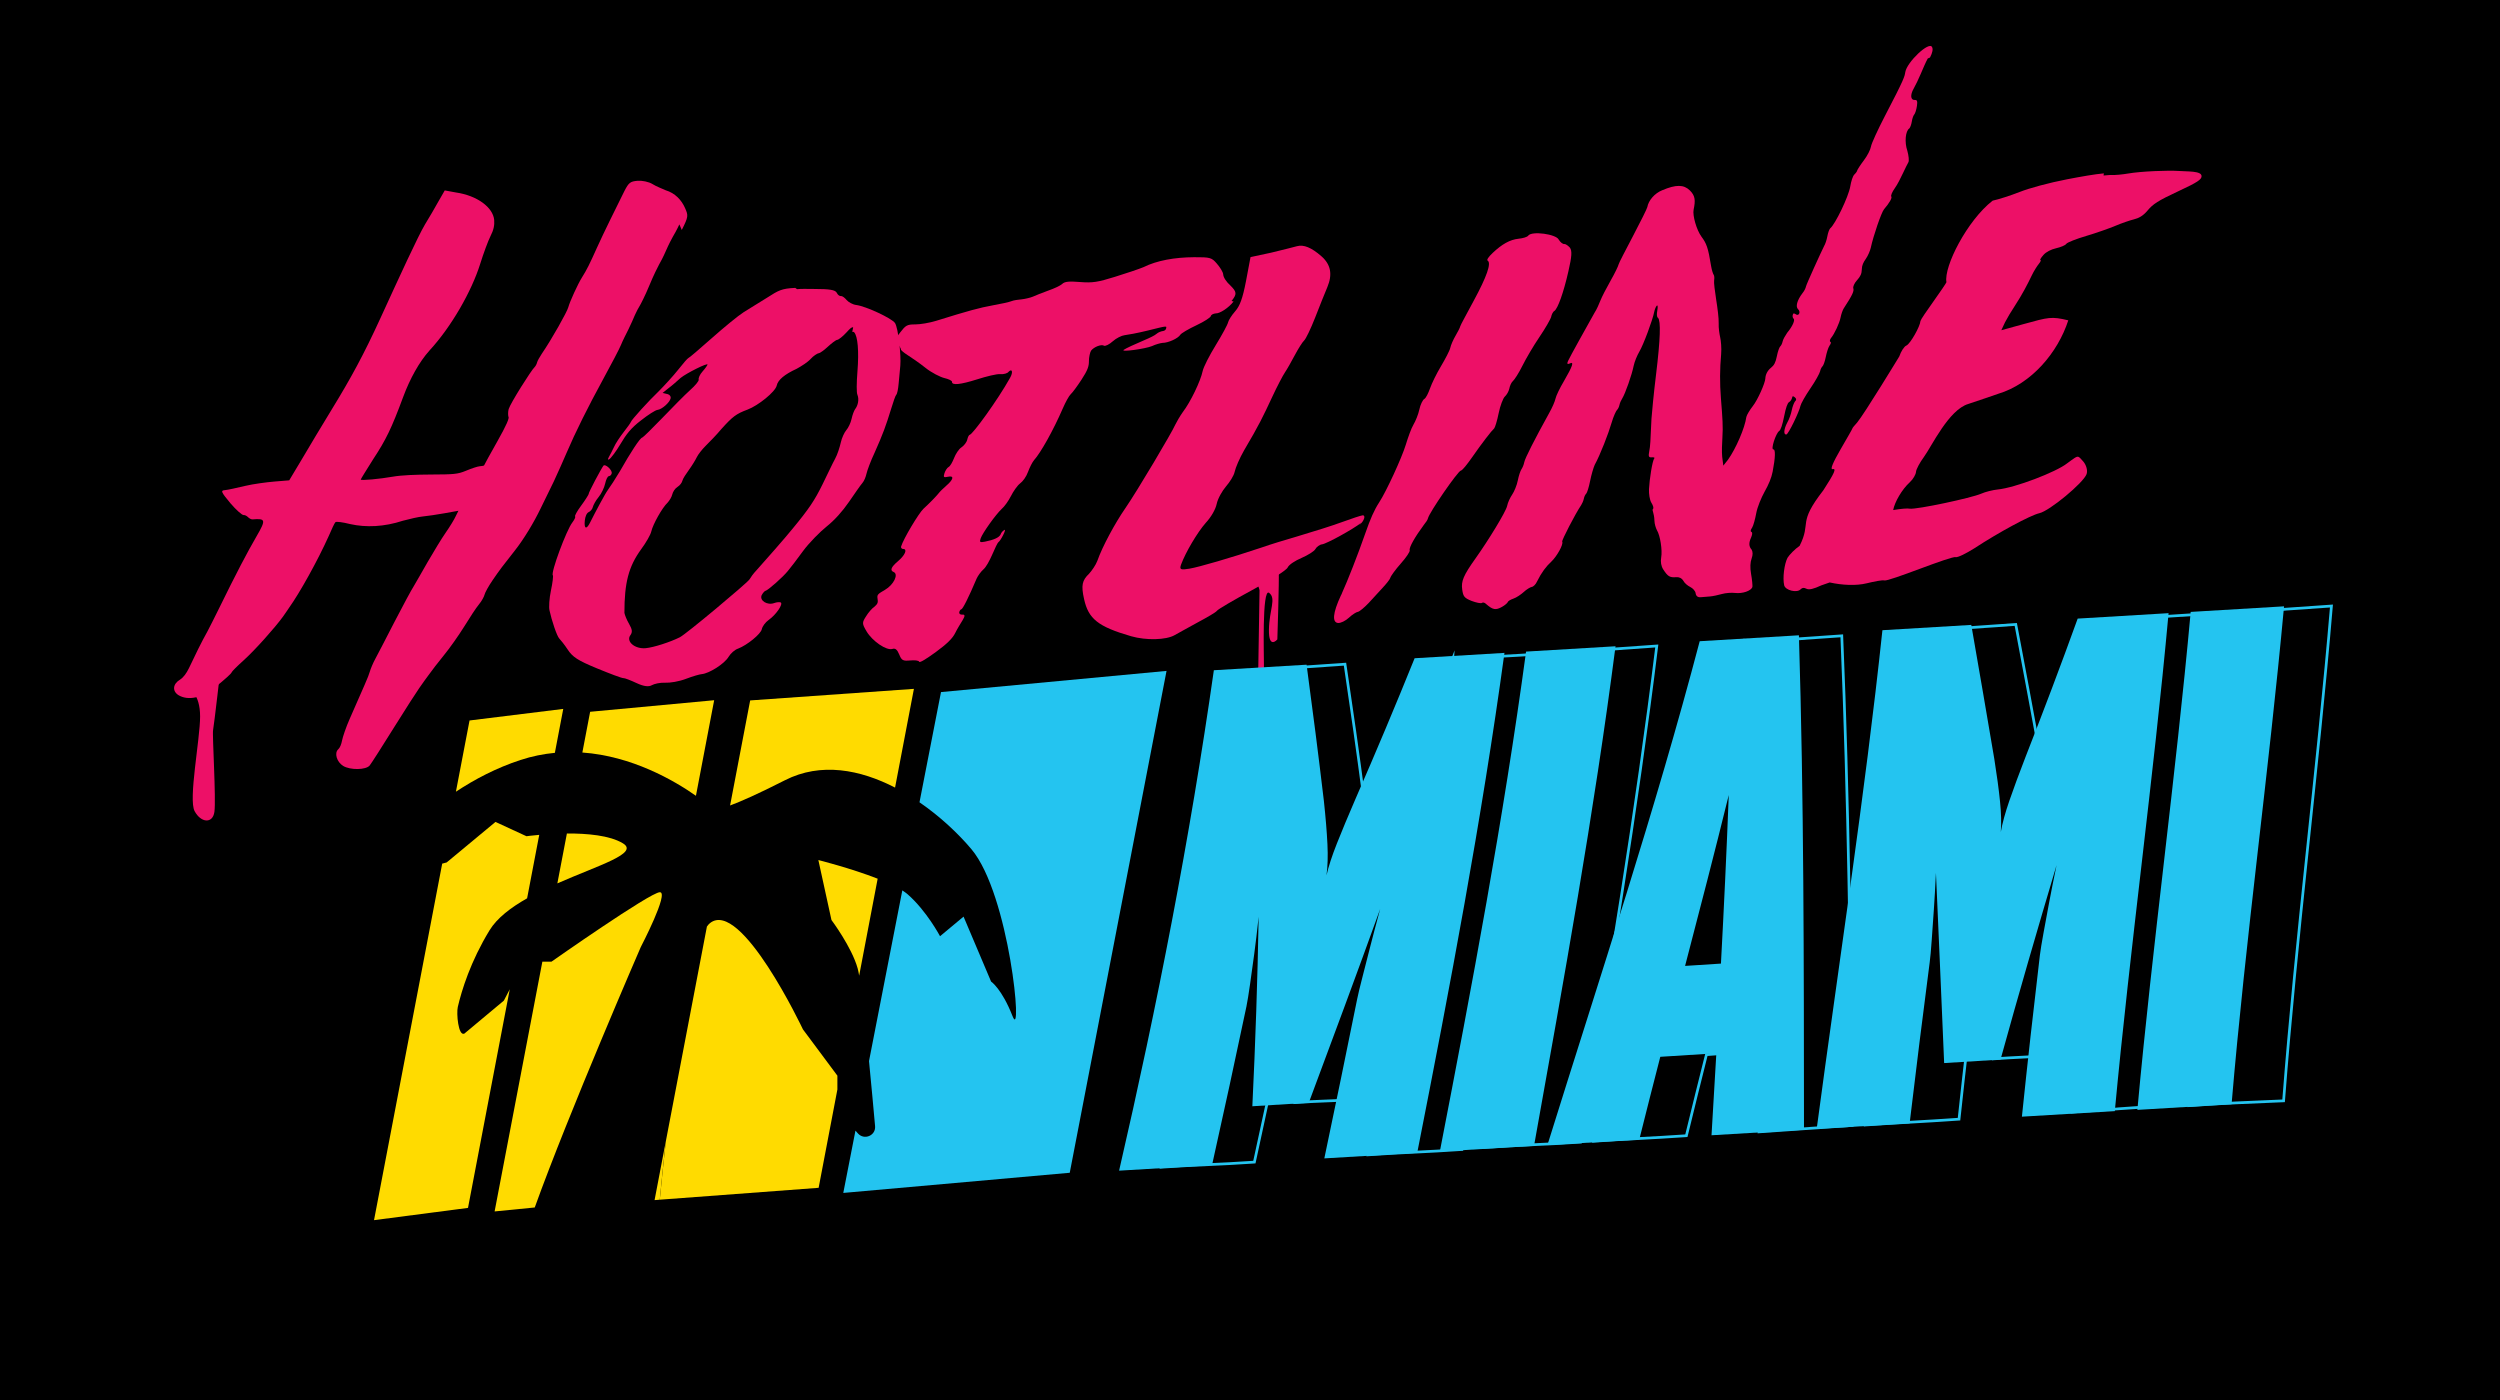 <?xml version="1.0" encoding="UTF-8"?><svg id="Layer_2" xmlns="http://www.w3.org/2000/svg" viewBox="0 0 713.14 399.47"><defs><style>.cls-1,.cls-2{fill:none;}.cls-2{stroke:#24c4f0;stroke-miterlimit:10;stroke-width:.78px;}.cls-3{fill:#ffdb00;}.cls-4{fill:#ed1067;}.cls-5{fill:#24c4f0;}</style></defs><g id="blood_drops"><rect width="713.14" height="399.47"/><path class="cls-1" d="m245.07,278.32c.79,4.62,1.85,14.49,2.82,24.37l9.5-48.69c-1.81-1.15-4.32-2.3-7.03-3.36l-5.28,27.67Z"/><path class="cls-1" d="m201.65,264.31c-4.77,6.77-8.96,36.55-11.7,61.16l11.7-61.16Z"/><path class="cls-1" d="m150.35,256.25c2.73-1.55,5.69-2.96,8.63-4.26l2.72-14.23c-3.01.02-5.81.2-7.9.38l-3.46,18.1Z"/><path class="cls-5" d="m268.42,197.44l-6.13,31.42c5.94,4.08,11.08,8.95,14.81,13.37,10.88,12.91,14.78,55.43,11.73,47.62-3.06-7.82-6.12-9.86-6.12-9.86l-7.85-18.52-6.71,5.59s-3.8-7.19-9.23-11.95c-.42-.37-.95-.74-1.53-1.12l-9.5,48.69c.66,6.75,1.28,13.5,1.73,18.56.24,2.7-3.11,4.1-4.9,2.07l-.7-.79-3.47,17.77,64.6-5.75,27.61-143.16-64.34,6.04Z"/><path class="cls-3" d="m233.44,245.33l3.74,17.11s5.78,7.7,7.48,13.82c.13.46.27,1.17.42,2.06l5.28-27.67c-7.65-2.99-16.92-5.32-16.92-5.32Z"/><path class="cls-3" d="m255.32,224.67l5.38-28.17-46.71,3.3-5.73,29.97c2.98-1.1,7.82-3.22,15.67-7.21,10.24-5.21,21.47-3.02,31.4,2.11Z"/><path class="cls-3" d="m229.02,293.59s-17.67-37.39-26.51-30.25c-.29.23-.58.56-.86.97l-11.7,61.16c-.67,6.04-1.26,11.75-1.74,16.75l45.31-3.39,5.35-28.04v-3.95l-9.86-13.25Z"/><path class="cls-3" d="m188.23,254.51c-2.72,0-30.93,19.82-30.93,19.82h-2.59l-13.62,71.24,11.45-1.13c9.76-27.11,30.25-74.3,30.25-74.3,0,0,8.16-15.63,5.44-15.63Z"/><path class="cls-3" d="m177.7,240.57c-3.75-2.29-10.25-2.84-15.99-2.81l-2.72,14.23c11.84-5.22,23.4-8.56,18.71-11.42Z"/><path class="cls-3" d="m203.73,199.74l-35.39,3.3-2.22,11.62c14.09,1,26.03,7.88,32.4,12.34l5.2-27.26Z"/><path class="cls-3" d="m158.28,214.75l2.39-12.53-26.73,3.3-3.89,20.32c5.4-3.57,11.54-6.79,18.42-9.05,3.32-1.09,6.6-1.73,9.81-2.04Z"/><path class="cls-3" d="m132.43,294.85c-1.71.75-2.27-5.79-1.84-7.61,1.11-4.77,3.63-12.97,9.05-21.86,2.14-3.51,6.1-6.52,10.72-9.13l3.46-18.1c-2.22.19-3.64.39-3.64.39l-8.84-4.08-13.93,11.56-1.27.34-19.45,101.7,26.81-3.5,11.91-62.36-1.69,3.24-11.28,9.42Z"/><path class="cls-3" d="m186.72,342.34l1.48-.11c.48-5,1.07-10.71,1.74-16.75l-3.22,16.86Z"/><path class="cls-2" d="m414.36,188c-5.37,13.41-10.48,26-16.19,39.27-2.09,4.88-3.83,9.07-5.2,12.59-1.37,3.52-2.34,6.53-2.9,9.05.32-2.5.38-5.45.17-8.85-.21-3.4-.58-7.44-1.15-12.13-1.68-12.84-3.51-25.66-5.42-38.47-10.58.73-15.92,1.1-26.69,1.85-6.44,47.65-15.27,94.69-25.73,141.64,10.7-.74,15.87-.71,26.57-1.45,3.26-14.94,6.6-30.3,9.59-45.29.27-1.36.6-3.48.98-6.34.38-2.86.75-5.71,1.11-8.54.36-2.83.75-6.34,1.16-10.52-.04,17.86-.65,35.85-1.31,53.71,6.5-.47,9.9-.39,16.4-.85,6.72-18.3,13.34-37.08,19.9-55.44-1.11,4.23-2.03,7.77-2.74,10.63-.71,2.86-1.42,5.73-2.15,8.62-.73,2.89-1.22,5.03-1.48,6.39-2.88,15.02-5.96,30.56-9.02,45.55,10.7-.74,16.07-.78,26.77-1.52,8.91-47.03,17.47-93.98,23.62-141.44-10.29.71-15.89.85-26.29,1.57Z"/><path class="cls-2" d="m447.07,186.07c-6.08,47.1-14.74,94.53-23.49,141.22,10.85-.75,16.44-.75,27.29-1.49,8.06-46.69,15.98-94.5,21.74-141.53-10.27.71-15.2,1.09-25.54,1.8Z"/><path class="cls-2" d="m496.83,183.34c-12.38,47.94-27.51,93.87-42.02,141.21-.03.17-.16.82-.19.99,10.55-.73,15.88-.84,26.43-1.57,2.36-9.69,3.44-14.02,5.72-23.12,6.45-.47,9.68-.7,16.14-1.17-.44,8.98-.67,13.59-1.13,23.19,10.63-.74,15.94-1.1,26.56-1.84.02-.17.03-.25.05-.42-.55-46.43-1.07-92.84-3.01-139.24-11.43.79-17.13,1.19-28.56,1.98Zm7.13,90.98c-4.13.31-6.19.46-10.32.77,4.11-16.11,8.18-32.23,12.05-48.4-.43,15.88-1.04,31.76-1.72,47.64Z"/><path class="cls-2" d="m605.7,176.63c-4.7,13.19-9.53,25.7-14.66,38.74-1.83,4.81-3.33,8.93-4.5,12.39-1.17,3.47-1.96,6.44-2.37,8.92.17-2.47.06-5.37-.33-8.72-.39-3.35-.98-7.32-1.77-11.94-2.31-12.64-4.67-25.27-7.06-37.9-10.27.71-15.38,1.07-25.58,1.78-4.64,47.28-11.45,93.87-17.33,141.01,10.7-.74,16.02-.91,26.72-1.66,1.63-15.24,3.39-30.26,5.26-45.48.17-1.36.34-3.49.51-6.35.17-2.86.34-5.7.52-8.53.17-2.82.34-6.31.49-10.45,1.03,17.94,1.99,35.67,2.97,53.61,6.49-.47,9.72-.48,16.22-.95,4.98-18.47,10.2-36.87,15.54-55.24-.84,4.19-1.51,7.71-2.02,10.56-.5,2.85-1.01,5.71-1.52,8.6-.51,2.89-.84,5.03-.99,6.39-1.7,15.25-3.29,30.52-4.68,45.8,10.7-.74,16.05-1.11,26.75-1.86,4.02-47.13,10.01-93.29,13.94-140.42-10.54.73-15.72.97-26.11,1.69Z"/><path class="cls-2" d="m624.38,315.39c10.85-.75,15.56-.87,27.03-1.37,3.59-46.97,9.69-94.21,13.65-141.15-10.85.75-16.22,1.12-26.87,1.86-3.91,46.95-9.89,93.7-13.81,140.66Z"/><path class="cls-4" d="m193.8,63.99c-.69,1.53-1.58,3.06-1.88,3.57-.3.51-1.23,2.28-1.97,4-.73,1.72-1.67,3.44-1.96,3.93s-1.62,3.17-2.78,5.99c-1.16,2.83-2.48,5.38-2.78,5.85-.3.47-.93,1.63-1.32,2.54-.39.91-1.16,2.72-1.84,4.07-.68,1.35-1.7,3.36-2.13,4.45-.43,1.09-2.76,5.5-5.08,9.76-4.31,7.89-7.93,15.15-10.44,21.03-.84,1.96-2.47,5.65-3.64,8.15-1.17,2.5-2.95,5.95-3.74,7.66-1.91,3.99-4.79,8.77-7.35,12.02-3.64,4.63-4.24,5.39-6.33,8.44-1.19,1.72-2.21,3.6-2.33,4.15-.12.55-.81,1.87-1.63,2.84-.82.97-2.66,3.83-4.2,6.32-1.55,2.49-4.15,6.18-5.78,8.16-1.63,1.98-3.58,4.55-4.43,5.74-1.7,2.38-1.97,2.35-9.85,14.94-3.22,5.16-6.35,10.09-6.88,10.75-1.05,1.31-5.58,1.37-7.58.13-1.8-1.11-2.6-3.67-1.38-4.76.49-.44.88-1.46,1.07-2.47.19-1,1.13-3.83,2.2-6.23,4.02-9.19,5.35-12.02,5.74-13.48.19-.69.92-2.47,1.56-3.62.65-1.15,3.07-5.91,5.5-10.6,2.43-4.69,4.84-9.17,5.46-10.11.61-.94,2.33-4.12,3.98-6.93,1.64-2.82,3.91-6.59,5.11-8.31,1.2-1.72,2.48-3.82,2.9-4.76.3-.61.45-.91.75-1.51-1.61.29-2.41.43-4.02.72-2.11.37-4.85.79-6.09.9-1.24.11-3.81.7-5.76,1.23-5.26,1.72-10.4,1.98-15.05.94-2.11-.54-3.9-.75-4.15-.55-.25.2-1.04,1.89-1.91,3.93-3.27,7.26-8.34,16.31-11.29,20.44-.33.56-1.19,1.69-1.8,2.62-2.33,3.2-7.97,9.52-11.24,12.47-1.76,1.57-3.31,3.14-3.35,3.33-.08.37-1.59,1.75-4.78,4.36-3.68,3.02-7.73,3.85-10.45,2.19-1.81-1.17-1.59-3.2.5-4.43.94-.61,1.79-1.76,2.52-3.26,1.48-3.17,3.65-7.61,5.32-10.57.69-1.29,2.15-4.23,3.24-6.43,4.83-9.88,8.13-16.16,10.75-20.66,2.7-4.65,2.57-5.07-1.16-4.77-.42.03-.95-.29-1.29-.62-.33-.34-.87-.66-1.29-.62-.42.03-2.12-1.46-3.73-3.35-2.73-3.27-2.85-3.65-1.61-3.75.83-.07,3.41-.64,5.78-1.21,2.37-.56,6.15-1.06,8.44-1.25,1.66-.14,2.49-.21,4.15-.34,1.43-2.36,2.14-3.55,3.57-5.96,1.98-3.41,5.83-9.77,8.68-14.46,5.35-8.74,8.99-15.41,13.75-25.8,5.75-12.54,10.65-23.25,12.73-26.78,1.17-1.9,2.95-4.94,3.86-6.61.71-1.23,1.07-1.85,1.78-3.09,1.26.23,1.89.35,3.15.58,6.14.89,10.6,4.27,10.95,7.83.12,1.53-.14,2.83-1.07,4.66-.66,1.29-2,4.93-2.92,7.88-2.43,7.78-8.21,17.95-14.5,24.75-2.91,3.27-5.52,7.96-7.47,13.21-3.35,9.03-4.88,12.17-8.58,17.8-1.89,3.01-3.48,5.56-3.52,5.75-.09.38,5.56-.17,9.12-.8,2.49-.44,6.64-.6,11.1-.62,6.28-.03,7.4-.08,9.78-1.07,1.56-.66,3.32-1.24,3.94-1.29.62-.06,1.24-.11,1.28-.31.04-.19,1.71-3.17,3.73-6.77,2.61-4.63,3.5-6.7,3.17-7.06-.12-.38-.14-1.42.07-2.17.44-1.56,6.43-11.09,7.43-12.01.25-.23.59-.89.68-1.31.09-.43.73-1.53,1.32-2.43,2.92-4.27,7.24-12,7.57-13.27.4-1.54,2.71-6.63,3.92-8.55,1.39-2.21,2.12-3.69,4.25-8.43,2.03-4.51,5.3-11.05,7.84-16.19,1.25-2.44,1.7-2.75,3.76-2.93,1.23-.1,3.19.26,4.28.95,1.09.69,2.8,1.32,3.73,1.75,2.68.8,4.53,2.78,5.54,5.09.93,2.12.98,2.43-.94,6.24-.28-.65-.42-.98-.71-1.64Z"/><path class="cls-4" d="m227.4,82.48c1.23-.12,2.84-.06,4.85-.05,4.41,0,5.99.26,6.44,1.08.28.62.81,1,1.22.95.41-.04,1.1.53,1.59,1.12.49.59,1.75,1.31,2.74,1.42,2.75.35,10.12,3.78,11.05,5.13.94,1.35,1.79,9.28,1.53,12.15-.1,1.13-.35,3.58-.48,5.15-.13,1.57-.42,2.95-.67,3.17-.25.22-.86,2.03-1.46,3.99-1.49,4.86-2.37,7.27-4.72,12.53-1.11,2.35-2.1,5.03-2.31,5.97-.21.94-.66,2.09-1.19,2.7-.54.61-2.24,3.09-3.79,5.34-1.88,2.74-4.16,5.27-6.38,7.04-1.85,1.48-5.06,4.7-6.78,7.06-1.72,2.36-3.68,4.94-4.22,5.54-1.39,1.79-5.86,5.71-6.48,5.77-.21.02-.74.62-1.06,1.21-.73,1.55,1.6,3.01,3.58,2.27.66-.25,1.49-.32,1.86-.17.71.49-1.32,3.49-3.46,5-.94.65-1.8,1.86-1.95,2.63-.27,1.35-4.16,4.55-6.79,5.55-.87.27-2.09,1.33-2.7,2.35-1.21,2.03-5.59,4.75-7.66,4.92-.62.05-2.56.61-4.53,1.36-1.97.75-4.49,1.16-5.9,1.09-1.41-.08-3.11.32-3.8.71-.84.49-2.19.4-4.36-.61-1.65-.77-3.38-1.46-3.79-1.42-.41.03-3.85-1.27-7.58-2.81-5.39-2.23-6.88-3.21-8.27-5.34-.93-1.42-2.07-2.8-2.4-3.14-.67-.68-2.17-5.15-2.78-8.01-.22-.89-.07-3.44.4-5.65.48-2.21.71-4.21.55-4.37-.67-.66,3.88-12.93,5.57-15.08.58-.78.95-1.53.78-1.7-.17-.17.54-1.5,1.7-3.06,1.16-1.56,2.11-3.11,2.15-3.3-.12-.35,3.65-7.4,4.24-8.14.49-.6,2.56,1.24,2.35,2.18-.08.38-.37.77-.79.81-.41.04-.83,1-1.08,2.13-.25,1.13-1.04,2.85-1.87,3.84-.83.99-1.53,2.33-1.66,2.89-.12.56-.68,1.19-1.12,1.38-.61.26-1.03,1.24-1.16,2.46-.23,2.3.45,2.66,1.49.58,1.5-2.99,4.26-8.21,5.13-9.39.58-.79,2.12-3.13,3.4-5.29,2.99-5.28,5.75-9.54,6.37-9.6.21-.02,2.78-2.54,5.65-5.52,2.87-2.98,6.49-6.67,7.99-8.01,1.5-1.33,2.58-2.64,2.46-3.02-.12-.39.3-1.43,1.1-2.31.79-.88,1.38-1.75,1.42-1.96.13-.62-5.96,2.42-7.66,3.79-1,.9-2.5,2.24-3.45,2.93-.68.54-1.02.81-1.7,1.36.46.11.69.17,1.15.28.78.12,1.27.66,1.14,1.26-.26,1.2-2.5,3.17-3.74,3.3-.62.06-2.74,1.44-4.69,2.98-2.91,2.21-4.25,3.99-5.95,6.87-1.17,1.99-2.71,4.02-3.16,4.25-.46.23-.43,0-.04-.74.3-.58,1-1.78,1.42-2.76.42-.98,1.63-2.8,2.75-4.25,1.13-1.44,2-2.68,2.05-2.88.13-.59,5.17-6.13,7.96-8.78,1.54-1.54,4.17-4.4,5.55-6.15,1.38-1.75,2.72-3.32,2.92-3.34.21-.02,3.16-2.56,6.62-5.62,3.46-3.06,7.57-6.46,9.19-7.48,1.62-1.02,4.6-2.83,6.67-4.13,3.23-2.07,4.14-2.6,8-2.77.21.15.32.23.53.38Zm15.96,10.91c-.37-.17-.87.3-1.9,1.44-1.04,1.14-2.24,2.08-2.65,2.12-.41.04-1.61.99-2.61,1.9-1,.92-2.2,1.85-2.61,1.89-.41.04-1.57.77-2.36,1.66-.79.89-2.65,2.08-4.02,2.82-3.35,1.54-5.3,3.13-5.64,4.74-.38,1.81-5.35,5.77-8.33,6.88-3.27,1.22-4.26,1.99-7.46,5.54-1.37,1.66-3.44,3.75-4.48,4.79-1.04,1.04-2.16,2.46-2.53,3.24s-1.33,2.36-2.2,3.56c-.87,1.19-1.78,2.57-1.91,3.14-.12.56-.7,1.35-1.41,1.79-.7.44-1.32,1.41-1.49,2.16-.17.75-.79,1.72-1.32,2.32-1.53,1.42-4.21,6.21-4.66,8.24-.2.92-1.52,3.22-2.96,5.16-3.49,4.84-4.71,9.42-4.7,18.05.09.54.64,1.98,1.36,3.2.9,1.53.94,2.33.37,3.12-1.38,1.8,1.21,4.02,4.31,3.75,2.27-.2,7.05-1.75,9.77-3.12,1.81-.91,18.98-15.28,19.84-16.47.33-.58,1.18-1.76,1.96-2.57,1.84-2.01,8.82-9.98,10.22-11.76,4.93-5.95,6.45-8.31,8.64-12.74,1.43-2.9,2.97-6.2,3.63-7.38.66-1.18,1.32-3.3,1.62-4.63.29-1.34,1.04-2.92,1.58-3.54.54-.62,1.24-2.02,1.49-3.18.25-1.17.71-2.36,1-2.77.83-1.04,1.21-2.81.68-4.11-.29-.55-.26-3.46,0-6.64.47-5.94.07-10.05-.91-11.18-.16-.19-.37-.17-.57-.15.1-.5.15-.76.26-1.26Z"/><path class="cls-4" d="m351.86,86.03c-1.35,1.76-3.9,3.44-5.09,3.37-.62.07-1.27.34-1.36.75-.08.41-1.93,1.61-4.15,2.65-2.22,1.04-4.27,2.25-4.56,2.68-.61,1.05-3.49,2.35-5.1,2.33-.62.07-1.89.4-3,.92-1.97.8-9.01,1.77-8.07,1.07.7-.47,2.92-1.5,6.01-2.82,1.32-.54,2.88-1.3,3.37-1.75.49-.45,1.36-.74,1.77-.79.41-.04.86-.29.95-.7.16-.81.54-.88-5.35.58-2.75.68-5.68,1.21-6.5,1.3-.82.09-2.39.86-3.37,1.75-.99.9-2.1,1.41-2.47,1.26-.7-.52-2.88.31-3.7,1.39-.29.42-.63,1.88-.62,3,.01,1.49-.35,2.57-2.1,5.26-1.2,1.85-2.59,3.73-3.09,4.17-.49.44-1.48,2.26-2.26,4.05-2.76,6.36-6.33,12.68-8.18,14.73-.53.61-1.3,2.19-1.72,3.33-.55,1.5-1.47,2.73-2.34,3.39-.73.56-1.89,2.23-2.58,3.6-.69,1.37-1.84,2.96-2.58,3.59-1.77,1.66-5.47,6.88-6.01,8.38-.42,1.14-.25,1.28,1.21.99,2.44-.49,4.08-1.15,4.49-2.12.08-.38.61-.99,1.06-1.22.7-.44-1.05,3.08-1.75,3.52-.25.21-.98,1.77-1.74,3.53-.77,1.76-1.74,3.54-2.48,4.18-.74.64-1.59,1.85-1.96,2.64-2.33,5.51-3.98,8.75-4.39,8.78-.21.02-.49.43-.57.82-.08.39.26.75.88.69.83-.08.78.42.11,1.53-.49.81-1.55,2.49-2.13,3.69-.75,1.55-2.36,3.12-5.49,5.41-2.6,1.9-4.66,3.2-4.79,2.81-.13-.39-1.33-.48-2.57-.37-2.07.19-2.44,0-3.13-1.7-.55-1.32-1.07-1.87-1.93-1.59-1.73.55-5.74-2.25-7.36-4.96-1.38-2.31-1.32-2.56-.14-4.39.61-1.01,1.67-2.24,2.36-2.69.98-.85,1.06-1.24.88-2.35-.18-1.11.14-1.3,2.12-2.46,2.52-1.46,3.96-4.49,2.47-5.09-1.12-.45-.72-1.42,1.25-3.09,1.97-1.67,2.74-3.41,1.54-3.48-.41.04-.75-.3-.67-.67.68-2.28,5.06-9.52,6.34-10.75,2.01-1.86,3.58-3.49,4.4-4.49.29-.4,1.32-1.42,2.06-2.05,2.22-1.89,2.42-3.06.57-2.64-1.26.28-1.32.09-.99-1,.21-.68.74-1.56,1.19-1.79.45-.23,1.11-1.41,1.56-2.57.45-1.16,1.36-2.56,2.06-3,.7-.45,1.52-1.46,1.69-2.23.16-.76.49-1.36.7-1.38.82-.09,7.96-9.87,11.51-16.25.95-1.65.58-2.78-.45-1.7-.29.42-1.36.73-2.35.64-.99-.09-3.98.66-6.55,1.48-4.86,1.54-7.21,1.74-7.21.77.08-.4-1.03-.86-2.18-1.13-1.15-.27-3.7-1.55-5.42-2.94-1.72-1.39-4.02-2.93-5.09-3.62-1.07-.69-1.93-1.4-1.88-1.6.04-.21-.41-.96-.9-1.52-.98-1.11-.99-1.17.68-3.32,1.55-2,1.94-2.32,4.29-2.3,1.36.01,4.11-.44,6.05-1.05,9.02-2.81,12.31-3.72,16.17-4.41,2.27-.4,4.61-.91,5.26-1.18.66-.28,1.89-.41,2.92-.52,1.03-.11,2.51-.48,3.17-.76.66-.28,2.63-1.12,4.36-1.72,1.73-.6,3.49-1.42,3.99-1.9.74-.71,2-.8,5.13-.55,3.53.28,5.04.04,9.94-1.49,3.17-.99,6.86-2.21,8.17-2.77,3.78-1.88,8.84-2.79,14.4-2.82,4.59-.02,5.01.1,6.49,1.83.82.96,1.77,2.32,1.82,3.14.04.82.99,2.17,2.02,3.08,1.86,1.85,1.94,2.45.35,4.44.23.06.35.08.58.14Z"/><path class="cls-4" d="m388.22,149.17c-2.17,1.75-9.88,5.99-11.12,6.11-.62.06-1.56.73-1.88,1.35-.32.61-2.17,1.76-3.93,2.52-1.77.75-3.61,1.91-3.97,2.72-.36.82-4.8,3.57-10.15,6.46-5.19,2.81-9.75,5.47-10.03,5.9s-2.78,1.86-5.48,3.31c-2.7,1.45-5.65,3.14-6.55,3.62-2.5,1.44-8.21,1.55-12.45.33-9.45-2.75-12.17-4.94-13.42-10.59-.88-3.94-.57-5.34,1.43-7.25.77-.84,1.91-2.47,2.35-3.66,1.44-4.13,5.14-10.89,7.91-14.9,3.53-5.11,13.49-21.95,14.31-23.92.37-.79,1.31-2.4,2.17-3.63,2.22-2.88,5.08-8.91,5.65-11.66.24-1.18,1.92-4.45,3.72-7.39,1.8-2.93,3.4-5.88,3.52-6.49.12-.61,1.06-2.1,2.05-3.22,1.31-1.49,2.13-3.62,3.09-8.65.51-2.69.77-4.04,1.28-6.79,2.35-.5,3.52-.76,5.87-1.26,3.16-.76,6.56-1.62,7.38-1.85,1.92-.54,4.15.41,6.92,2.82,2.77,2.41,3.25,5.24,1.75,8.84-.73,1.7-2.31,5.69-3.52,8.79-1.22,3.1-2.6,5.98-3.09,6.43-.49.44-1.68,2.33-2.66,4.17-.98,1.85-2.25,4.1-2.82,4.93-.57.83-2.28,4.08-3.67,7.08-2.59,5.54-3.63,7.78-8,15.19-1.27,2.2-2.44,4.95-2.68,6.1s-1.42,2.96-2.49,4.2c-1.06,1.24-2.32,3.43-2.64,4.97-.32,1.54-1.57,3.74-3.13,5.41-2.37,2.7-5.73,8.35-7.05,11.94-.48,1.39-.1,1.54,2.41,1.12,2.71-.46,11.74-3.07,20.63-6.05,2.18-.79,6.92-2.22,10.79-3.36,3.87-1.15,9.27-2.83,12.1-3.88,2.84-1.05,5.43-1.88,5.85-1.92,1.03-.1.48,1.68-.96,2.79.21-.25.32-.38.53-.63Z"/><path class="cls-4" d="m382.75,169.32c1.71-3.77,4.55-10.99,6.71-17.18,1.45-4.16,2.52-6.63,3.98-8.87,2.01-3.07,6.43-12.67,7.56-16.38.65-2.13,1.57-4.72,2.18-5.73.61-1.01,1.42-3,1.7-4.36.28-1.36.97-2.76,1.42-3s1.14-1.64,1.63-3.03c.48-1.39,1.86-4.21,3.09-6.26,1.22-2.05,2.52-4.5,2.68-5.29.16-.79.89-2.42,1.5-3.45.61-1.04,1.26-2.28,1.34-2.68.08-.4,1.95-3.72,3.84-7.29,3.76-6.93,5.07-10.75,3.99-11.45-.37-.16.19-1.04,1.41-2.19,2.68-2.53,4.93-3.8,7.39-4.06,1.23-.13,2.5-.47,2.79-.91,1.05-1.35,7.94-.41,8.67,1.15.46.77,1.17,1.31,1.59,1.27s1.12.5,1.62,1.05c.63.95.54,2.42-.44,6.71-1.43,6.3-3.04,10.62-3.98,11.31-.45.24-.81,1.06-.93,1.66-.12.6-1.66,3.3-3.36,5.8-1.71,2.51-3.86,6.2-4.87,8.23-1.01,2.03-2.19,3.87-2.68,4.31-.49.43-.9,1.43-1.05,2.21-.16.78-.77,1.8-1.26,2.23-.49.43-1.34,2.62-1.77,4.76-.43,2.14-1.04,4.11-1.28,4.33-.74.65-3.47,4.17-6.32,8.27-1.43,2.05-2.77,3.72-3.18,3.76-.83.08-9.08,12.05-9.39,13.63-.08.4-.64,1.23-1.17,1.86-2.48,3.35-4.29,6.47-4.03,7.23.13.38-1,2.06-2.54,3.79-1.54,1.73-2.91,3.65-2.99,4.06-.08.41-1.13,1.71-2.14,2.8-1.01,1.1-2.8,3.08-4.05,4.41-1.26,1.33-2.68,2.48-3.09,2.52-.41.04-1.56.75-2.53,1.66-.97.91-2.37,1.58-3.11,1.51-1.68-.16-1.55-2.75.79-7.79.13-.25.19-.38.32-.63Z"/><path class="cls-4" d="m549.88,16.73c-.53.94-1.41,3.02-2,4.4-.59,1.38-1.45,3.21-1.99,4.14-1.07,1.85-.88,3.35.36,3.25.62-.05.76.37.57,1.69-.16,1.09-.52,2.2-.76,2.44-.24.24-.57,1.12-.7,1.99-.13.87-.47,1.75-.7,1.98-1.13.74-1.42,3.95-.58,6.39.38,1.43.56,2.87.28,3.31-.27.44-.89,1.74-1.51,3.04-.62,1.3-1.55,3.23-2.35,4.33-.79,1.1-1.18,2.15-1.01,2.34.34.38-.53,1.88-2.05,3.65-.76.88-3.07,7.61-3.79,11-.17.78-.81,2.31-1.38,3.11-.75,1.06-1.16,1.89-1.18,3.08-.02,1.19-.4,2.01-1.39,3.09-.77.84-1.17,1.88-1.04,2.26.26.76-.13,1.78-2.72,5.74-.28.42-.72,1.63-.91,2.62-.31,1.59-1.71,4.64-2.77,5.91-.28.42-.36.81-.19.99.38.16.18.57-.23,1.19-.35.52-.8,2.02-1.04,3.21-.23,1.19-.67,2.39-.92,2.61-.25.22-.57.83-.69,1.42-.12.59-1.37,2.85-2.8,4.93-1.43,2.08-2.68,4.34-2.8,4.93-.31,1.59-3.42,8.12-4.04,8.18-.83.08-.72-1.5.25-3.35.61-1.03,1.13-2.64,1.32-3.63.2-.99.6-2,.88-2.42.49-.43.46-.82.03-1.17-.5-.41-.71-.52-.83.08-.08.4-.4,1.01-.86,1.25-.45.24-.93,1.64-1.4,4.02-.47,2.38-.99,3.99-1.44,4.23-.94.67-2.46,5.32-1.63,5.24.62-.06.57,2.3-.21,6.33-.35,1.81-1.14,3.68-2.32,5.77-.93,1.66-2.05,4.39-2.35,6.03-.3,1.64-.83,3.62-1.17,4.15-.41.63-.6,1.07-.23,1.24.38.17.26.79-.09,1.64-.68,1.49-.66,2.51.19,3.47.3.59.36,1.41-.03,2.48-.39,1.07-.48,2.57-.16,4.39.29,1.62.45,3.33.38,3.76-.39,1.09-2.8,1.94-4.97,1.68-.99-.12-2.65,0-3.72.3-1.07.3-2.55.63-3.38.7-.83.07-2.07.17-2.69.22-.83.07-1.34-.35-1.44-1.15-.07-.6-.78-1.41-1.53-1.77-.75-.36-1.64-1.12-1.94-1.72-.47-.8-1.23-1.15-2.05-1.08-1.86.16-2.41-.22-3.69-2.17-.64-.98-.83-2.2-.61-3.44.37-2.08-.28-6.28-1.22-7.8-.3-.58-.69-1.75-.71-2.74-.02-1-.24-1.97-.37-2.36-.13-.39-.26-.77-.02-.99.24-.22-.01-.99-.48-1.74-.47-.75-.74-2.5-.68-3.88.13-2.77.97-8.11,1.5-8.75.25-.22-.13-.38-.75-.32-.83.08-.96-.3-.68-1.68.31-1.58.34-2.76.64-9.34.11-1.55.64-7.2,1.31-12.65,1.23-10.11,1.39-15.23.55-16.12-.37-.16-.39-1.13-.19-2.13.19-1,.1-1.58-.14-1.35s-.61,1.04-.76,1.84c-.42,2.19-3.02,9.25-4.24,11.31-.61,1.03-1.37,2.84-1.61,4.02-.51,2.56-2.39,7.94-3.29,9.37-.28.41-.65,1.22-.77,1.81-.12.59-.44,1.2-.69,1.41-.25.22-1.03,1.85-1.53,3.61-.89,3.07-3.25,9.18-4.83,12.05-.36.81-.96,2.81-1.31,4.59-.35,1.79-.87,3.4-1.11,3.62-.25.22-.57.84-.68,1.43-.12.6-.48,1.42-.76,1.84-1.7,2.52-5.56,10.02-5.42,10.41.47.76-1.62,4.36-3.09,5.71-1.46,1.34-2.8,3.08-4.07,5.65-.36.85-1.09,1.53-1.5,1.57-.41.04-1.56.75-2.29,1.44-.73.68-2.12,1.63-2.98,1.91-.86.28-1.56.76-1.59.97-.04.21-.77.9-1.67,1.39-1.8.99-2.59.85-4.53-.84-.34-.38-.92-.54-1.17-.31-.24.23-1.62-.06-2.95-.56-2.09-.84-2.4-1.26-2.68-3.24-.33-2.37.28-3.96,3.89-9.02,3.5-4.91,8.61-13.24,8.92-14.83.19-.99.88-2.42,1.45-3.25.57-.83,1.33-2.65,1.6-4.03.27-1.38.75-2.77,1.04-3.19.28-.41.65-1.22.8-2,.23-1.18,2.91-6.43,7.05-13.93.93-1.63,1.7-3.43,1.86-4.21.16-.78,1.21-3,2.43-5.04,2.48-4.28,2.96-5.68,1.6-4.97-.66.26-.8.08-.46-.72.41-.98,5.71-10.46,7.57-13.78.57-.84,1.29-2.49,1.69-3.51.4-1.03,1.69-3.52,2.89-5.64,1.21-2.11,2.21-4.22,2.28-4.63.08-.41,1.96-4.01,4.11-8.1,2.15-4.09,4.01-7.82,4.08-8.24.33-1.9,2.1-3.97,4.26-4.82,3.92-1.66,6.14-1.65,7.87.05,1.55,1.52,1.64,2.83,1.08,5.5-.34,1.61.81,5.77,2.27,7.74,1.38,1.86,1.88,3.06,2.72,8.35.19,1.18.58,2.32.75,2.51.17.18.22.97.11,1.57s.22,3.14.58,5.45c.37,2.32.78,5.39.72,6.76-.06,1.37.21,3.09.43,4.04.22.95.42,3.08.27,4.82-.37,4.07-.41,8.17-.06,12.57.46,5.74.63,8.07.42,11.21-.11,1.57-.2,4.11-.06,5.47.13,1.01.19,1.51.32,2.52.54-.68.81-1.02,1.34-1.69,2.24-3.15,4.81-9.05,5.23-12.19.12-.59,1.01-2.04,1.83-3.09,1.35-1.68,3.54-6.55,3.59-7.9.04-1.15.65-2.29,1.62-3.06.86-.68,1.31-1.48,1.66-3.26.27-1.38.71-2.59.96-2.81.25-.22.57-.83.69-1.43.12-.59.72-1.62,1.29-2.46,1.59-1.9,2.35-3.73,1.8-4.07-.17-.18-.3-.56-.22-.95.12-.6.32-.62.86-.28.88.69,1.52-.66.68-1.43-.77-.7-.33-2.51,1.29-4.63.53-.64.89-1.46.96-1.86.11-.6,4.25-9.71,5.2-11.6.28-.43.71-1.67.89-2.69.18-1.02.57-2.06.82-2.29,1.42-1.14,5.23-9.02,5.72-11.95.25-1.47.7-2.96,1.18-3.42.48-.46.76-.9.79-1.11.03-.21.86-1.54,1.89-2.89,1.03-1.35,1.92-3.12,2.05-3.97.13-.86,1.97-4.84,3.96-8.68,5.67-10.86,5.61-11.26,5.83-12.56.48-2.87,6.83-8.88,7.63-7.13q.5.87-.58,2.98c-.26.11-.39.17-.65.28Z"/><path class="cls-4" d="m599.99,50.07c.83-.07,1.45-.12,1.87-.15,1.42.09,3.75-.17,5.18-.42,3.79-.66,11.62-.93,14.25-.74,2.63.2,6.73-.06,6.72,1.49,0,.96-1.12,1.74-6.69,4.33-5.74,2.68-7.17,3.62-8.74,5.5-1.25,1.5-2.48,2.16-3.93,2.51-1.05.25-3.47,1.08-5.23,1.83-1.77.74-5.48,2.05-8.29,2.88-2.81.83-5.44,1.85-5.72,2.27-.28.42-1.61.95-2.88,1.24-1.47.34-2.84,1.04-3.61,1.9-.77.86-1.09,1.48-.88,1.46.21-.02.13.38-.39,1.02-.53.64-1.47,2.12-2.05,3.33-1.12,2.34-2.64,5.34-4.95,8.88-.85,1.25-2.07,3.32-2.71,4.55-.42.9-.63,1.35-1.05,2.25,2.5-.69,3.75-1.03,6.24-1.72,7.32-2.01,7.98-2.26,12.86-1.1-2.98,9.22-10.53,18.12-20,20.96,0,0-6.78,2.35-8.51,2.89-5.62,1.66-10.51,12.2-12.71,15.18-1.1,1.49-2.18,3.47-2.22,4.2-.04.7-.8,2.08-1.78,2.97-2.21,2-4.31,5.63-4.73,7.92,2.31-.39,4.18-.54,4.76-.39,1.99.25,17.49-3.03,20.37-4.29,1.11-.5,3.29-1.05,4.71-1.19,4.92-.48,16.64-4.97,19.77-7.45,1.89-1.37,2.69-2.06,3.21-1.87.36.13.71.56,1.39,1.32.84.96,1.34,2.57.96,3.62-.9,2.48-10.55,10.49-13.48,11.15-2.54.57-11.6,5.46-18.52,10-2.29,1.44-4.75,2.69-5.34,2.52-.58-.17-5.15,1.45-10.17,3.32-5.02,1.87-9.58,3.51-10.16,3.34-.58-.17-2.95.3-5.04.81-3.06.75-7.03.54-10.57-.24-.66.26-1.52.55-2.38.83-2.21,1.03-3.49,1.34-4.24.97-.75-.37-1.17-.33-1.65.13-1.01,1.15-4.37.33-4.71-1.11-.49-2.05.03-6.11.95-7.86.56-.88,2.06-2.46,3.45-3.4,3.47-6.91-.75-6.17,6.77-15.86,3.16-4.89,3.85-6.34,2.57-6.02-.62.05.13-1.83,2.29-5.56,1.8-3.12,3.37-5.82,3.41-6.02s.57-.84,1.35-1.69c2.12-2.55,12.04-18.88,12.04-18.88.48-1.41,1.37-2.85,2.03-3.11,1.11-.49,3.91-5.43,4.01-7,.08-.4,1.78-2.9,3.73-5.62,1.95-2.72,3.64-5.24,3.68-5.44-.79-4.45,5.88-17.57,13.18-23.27,1.69-.35,5.14-1.47,7.77-2.5,2.62-1.04,8.21-2.58,13.46-3.59,3.97-.77,8.01-1.48,10.5-1.69-.04.25-.06.37-.1.62Z"/><path class="cls-4" d="m53.95,196.5s3.13,1.37,3.13,7.88-3.38,23.63-1.57,27c1.81,3.38,5.16,3.64,5.65.22.51-3.55-.64-22.12-.38-23.32.26-1.21,2.28-18.85,2.28-18.85l-5.98,1.45-3.13,5.62Z"/><path class="cls-4" d="m358.23,163.99s6.39-4.12,6.54-1.2-.4,19.61-.4,19.61c0,0-2.49,2.95-2.4-2.78.09-5.73,2.16-8.87.06-10.5-2.1-1.62-1.45,18.83-1.49,20.13s.29,8.42-.88,8.51-1.31-3.2-1.5-5.15.76-.84.78-2.43c.03-1.59.35-21.74.35-21.74,0,0-.28-2.34-1.98-2.47-1.69-.13.05-3.3.05-3.3l.87,1.31Z"/><path class="cls-5" d="m377.77,330.44c3.18-15.11,6.3-30.22,9.35-45.36.27-1.37.79-3.52,1.54-6.43.75-2.91,1.49-5.8,2.22-8.68.73-2.88,1.68-6.45,2.83-10.7-6.65,18.49-13.51,36.89-20.37,55.3-6.44.4-9.66.6-16.1,1,.87-18.02,1.49-36.03,1.8-54.07-.45,4.21-.87,7.76-1.26,10.61-.39,2.86-.78,5.73-1.19,8.62-.41,2.89-.76,5.03-1.04,6.4-3.17,15.1-6.45,30.17-9.81,45.23-10.6.63-15.9.95-26.51,1.58,10.91-47.28,20.19-94.71,27.03-142.75,10.68-.64,15.96-.95,26.45-1.58,1.74,12.96,3.41,25.92,4.94,38.9.51,4.75.84,8.83,1.01,12.27.17,3.44.07,6.41-.27,8.93.58-2.53,1.57-5.57,2.97-9.1,1.39-3.53,3.16-7.75,5.28-12.66,5.82-13.32,11.45-26.7,16.89-40.18,10.31-.62,15.43-.92,25.63-1.53-6.54,47.87-15.55,95.24-24.89,142.62-10.6.63-15.9.95-26.51,1.58Z"/><path class="cls-5" d="m410.72,328.48c9.19-47.39,18.12-94.76,24.6-142.61,10.25-.61,15.35-.92,25.52-1.52-6.16,47.78-14.75,95.12-23.25,142.52-10.75.64-16.12.96-26.87,1.61Z"/><path class="cls-5" d="m488.22,323.85c.56-9.68.84-14.34,1.38-23.4-6.4.4-9.59.61-15.99,1.01-2.36,9.17-3.56,13.87-6,23.62-10.46.62-15.68.94-26.14,1.56.03-.17.04-.25.07-.42,14.86-47.66,30.61-95.02,43.31-143.31,9.43-.56,18.87-1.13,28.3-1.69,1.44,46.87,1.41,93.74,1.45,140.63-.02.17-.03.25-.06.42-10.53.63-15.79.94-26.32,1.57Zm4.92-97.07c-3.99,16.29-8.23,32.52-12.46,48.75,4.09-.27,6.14-.4,10.23-.66.86-16.02,1.62-32.05,2.23-48.09Z"/><path class="cls-5" d="m576.76,318.55c1.59-15.38,3.31-30.73,5.13-46.08.17-1.37.51-3.52,1.05-6.43.53-2.9,1.07-5.78,1.6-8.65.53-2.86,1.24-6.4,2.11-10.61-5.5,18.45-10.87,36.92-15.99,55.47-6.43.4-9.65.6-16.08,1-.77-18.08-1.53-36.17-2.34-54.25-.2,4.17-.4,7.68-.6,10.52-.2,2.84-.4,5.7-.6,8.58-.2,2.88-.4,5.02-.58,6.39-1.99,15.31-3.91,30.63-5.73,45.96-10.6.63-15.9.95-26.51,1.58,6.31-47.42,13.7-94.68,18.75-142.26,10.11-.6,15.17-.91,25.35-1.51,2.22,12.74,4.42,25.49,6.57,38.25.74,4.66,1.28,8.67,1.62,12.05.35,3.38.42,6.31.23,8.79.43-2.5,1.25-5.48,2.45-8.96,1.19-3.47,2.73-7.61,4.59-12.43,5.14-13.11,10.11-26.26,14.89-39.5,10.3-.62,15.48-.93,25.93-1.55-4.33,47.44-10.9,94.62-15.34,142.05-10.6.63-15.9.95-26.51,1.58Z"/><path class="cls-5" d="m609.7,316.59c4.34-47.43,10.89-94.61,15.21-142.04,10.56-.63,15.88-.95,26.63-1.59-4.37,47.41-10.96,94.58-14.97,142.03-10.75.64-16.12.96-26.87,1.61Z"/></g></svg>